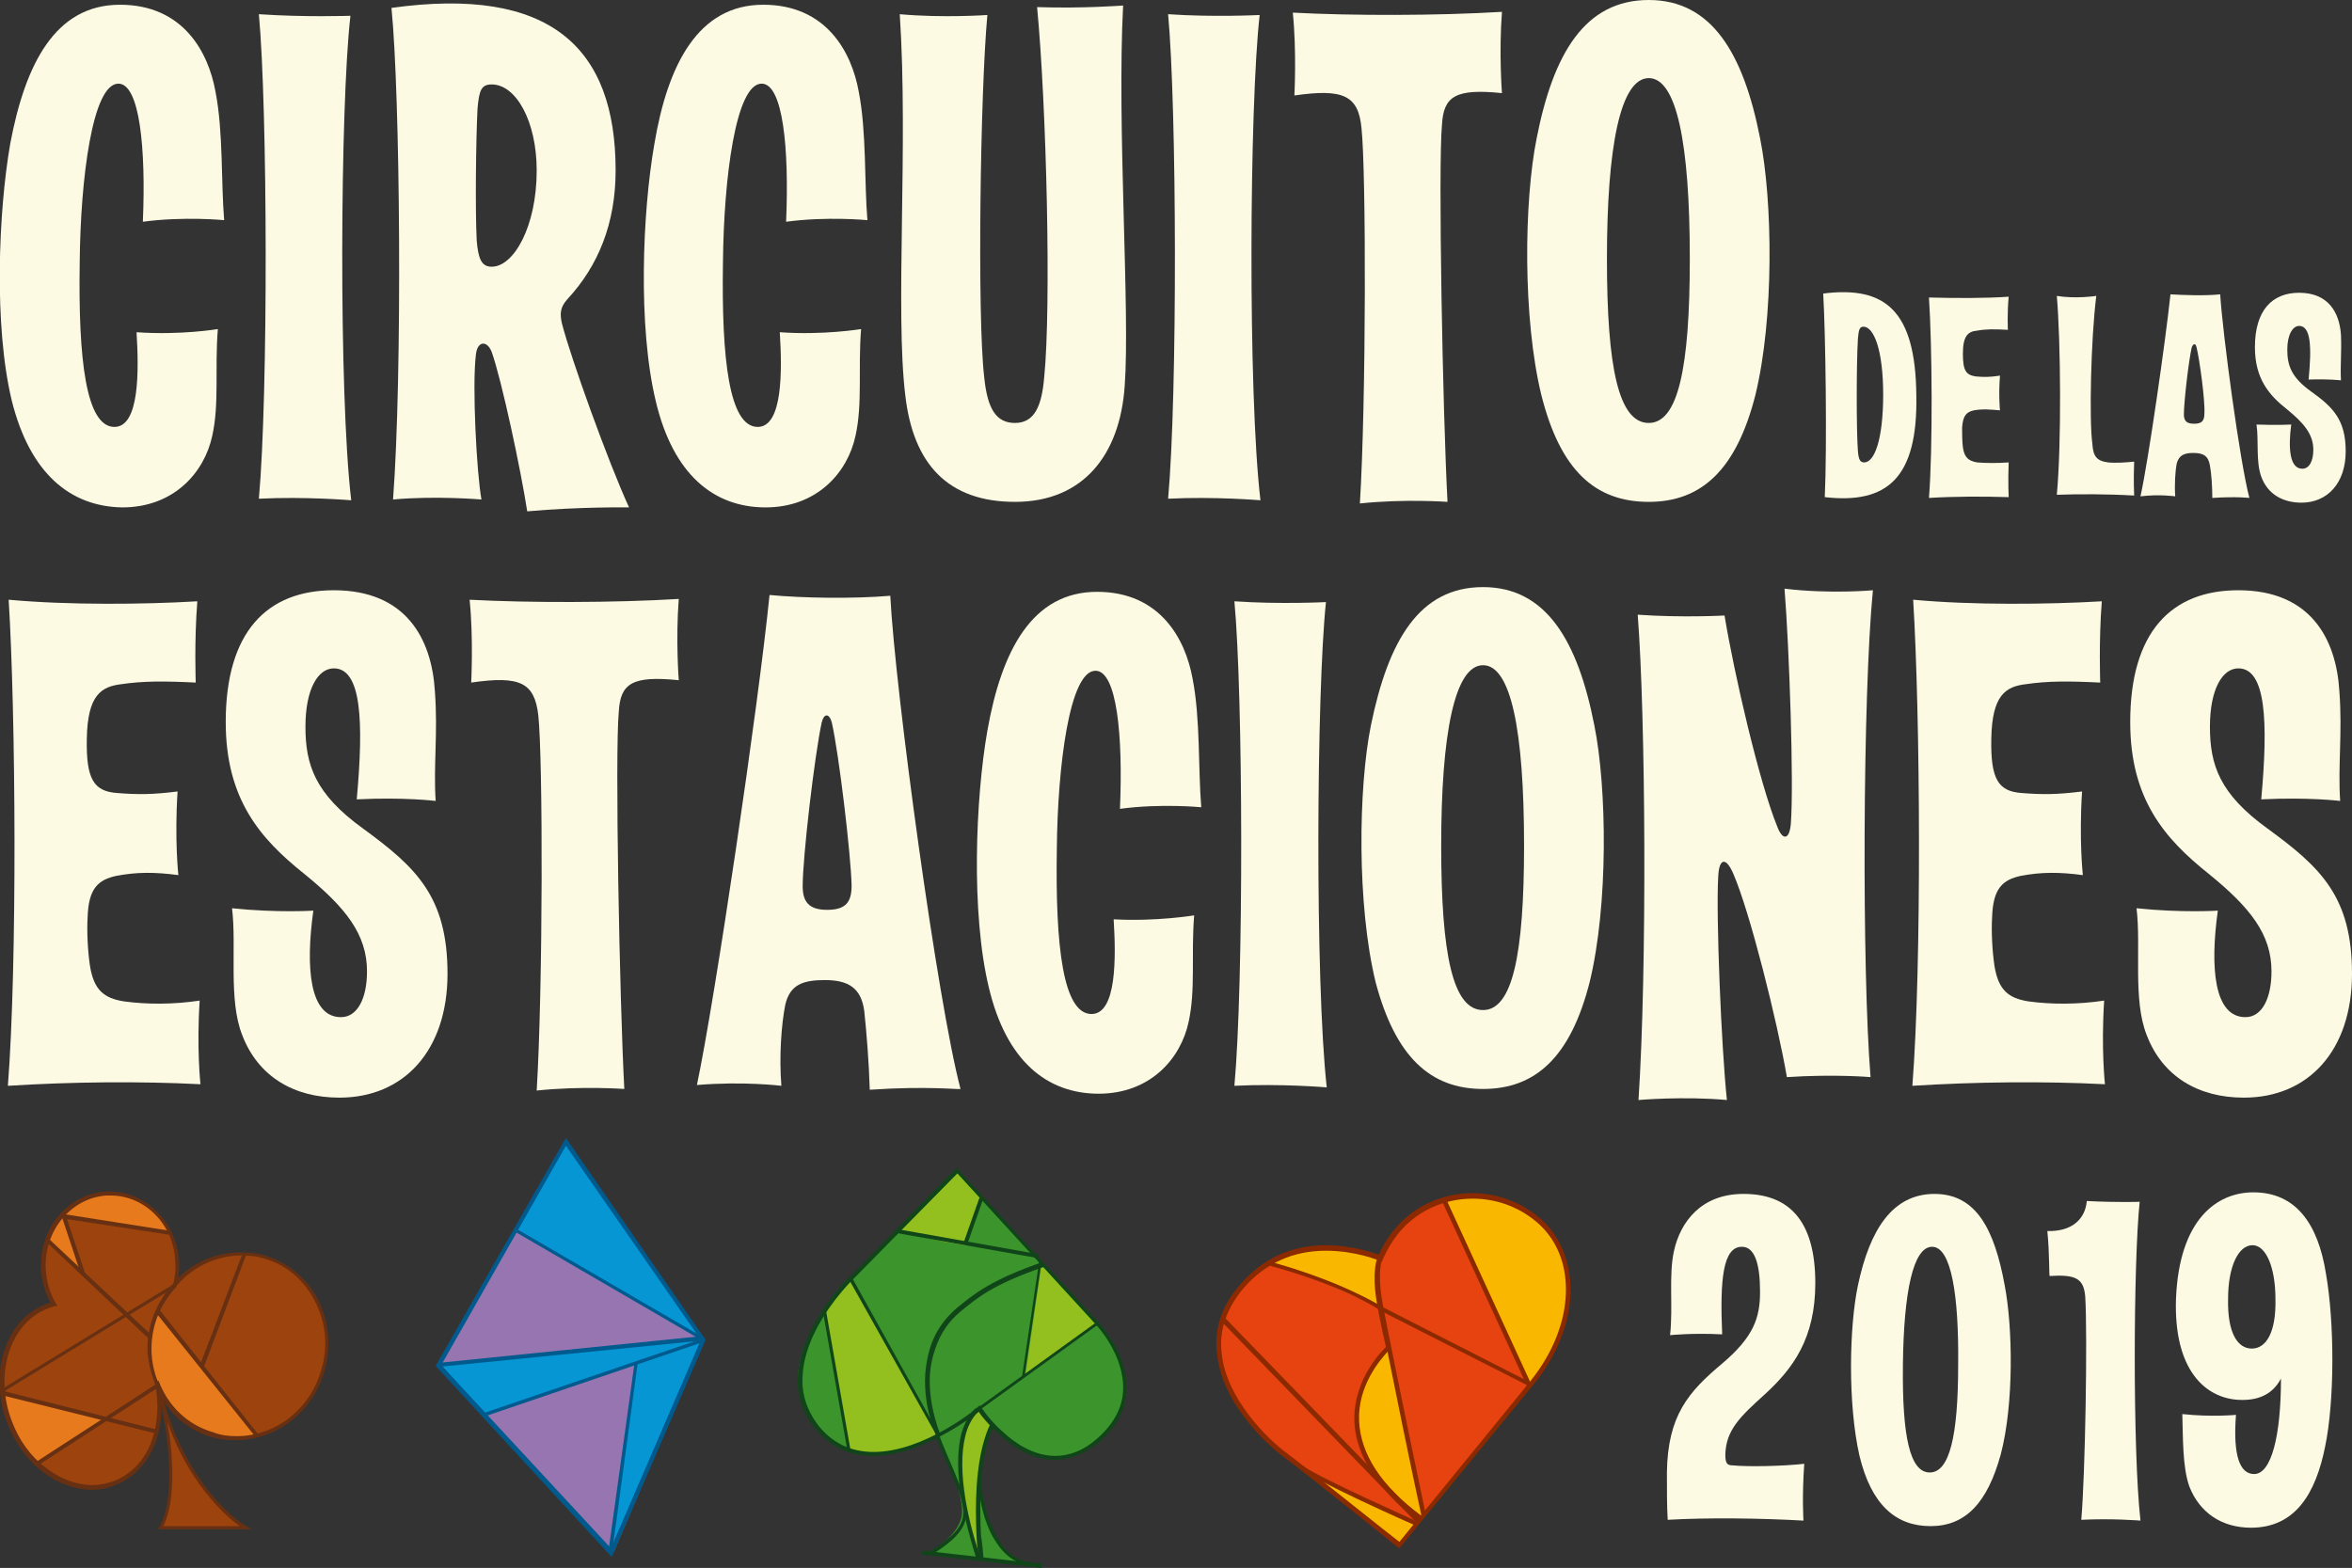 <?xml version="1.0" encoding="utf-8"?>
<!-- Generator: Adobe Illustrator 21.0.0, SVG Export Plug-In . SVG Version: 6.00 Build 0)  -->
<svg version="1.1" id="Layer_1" xmlns="http://www.w3.org/2000/svg" xmlns:xlink="http://www.w3.org/1999/xlink" x="0px" y="0px"
	 viewBox="0 0 298 198.7" style="enable-background:new 0 0 298 198.7;" xml:space="preserve">
<rect x="0" y="0" width="298" height="198.7" fill="#333333" stroke="none"/>
<style type="text/css">
	.st0{fill:#FDFAE4;}
	.st1{fill:#B15A14;}
	.st2{fill:#9D430E;}
	.st3{fill:#E77A1D;}
	.st4{fill:#673012;}
	.st5{fill:#9775B1;}
	.st6{fill:#0696D4;}
	.st7{fill:#005A8D;}
	.st8{fill:#3C942D;}
	.st9{fill:#93C01F;}
	.st10{fill:#10451A;}
	.st11{fill:#FFFFFF;}
	.st12{fill:#EC6A06;}
	.st13{clip-path:url(#SVGID_2_);fill:#E64310;}
	.st14{fill:#FAB700;}
	.st15{fill:#8B2A01;}
</style>
<g>
	<path class="st0" d="M259.4,156c3.1,0.1,4.8-1.5,5-3.8c3.9,0.2,6.7,0.1,6.7,0.1c-0.8,7.5-0.9,31.6,0.1,40.4c0,0-3.6-0.3-7.5-0.1
		c0.5-5.7,0.8-23.4,0.5-28.3c-0.2-2.3-1.2-2.8-4.5-2.6C259.6,161.7,259.7,159,259.4,156z"/>
	<path class="st0" d="M228.6,185.5c-0.3,4.2-0.1,7.2-0.1,7.2c-5.3-0.3-12.1-0.4-17.2-0.1c-0.1-1.7-0.1-3.7-0.1-6
		c0.1-7.2,2.7-10.2,7-13.8c4-3.4,4.8-5.8,4.8-9.1c0-3.6-0.7-5.7-2.3-5.7c-2.4,0-2.8,4.1-2.5,11.1c-3.7-0.2-6.6,0.1-6.6,0.1
		c0.4-3.6-0.2-7.6,0.5-10.7c0.8-3.6,3.4-7.2,8.8-7.2c5.7,0,9.1,3.3,9.1,11.3c0,7-2.8,10.8-6.4,14.1c-3.1,2.8-4.9,4.5-5,7.6
		c0,1.1,0.2,1.4,0.9,1.4C221.5,185.9,226,185.8,228.6,185.5z"/>
	<path class="st0" d="M244.6,193.4c-4.4,0-7.5-2.7-9-8.9c-1.5-6.6-1.3-16.4-0.2-21.6c1.5-7.1,4.4-11.6,9.7-11.6
		c5.3,0,7.6,4.5,8.9,11.6c1,5.2,1.2,14.9-0.5,21.4C251.8,190.5,249,193.4,244.6,193.4z M248.1,173c0.1-9-0.9-15-3.3-15
		s-3.6,5.7-3.7,15c-0.1,9.1,0.9,13.6,3.4,13.6C247,186.6,248.1,182,248.1,173z"/>
	<path class="st0" d="M285.2,193.6c-3.7,0-6.5-1.9-7.8-5.2c-0.9-2.5-0.8-6.3-0.9-9.2c3.7,0.4,6.8,0.1,6.8,0.1
		c-0.4,5.2,0.5,7.5,2.3,7.5c2.2,0,3.4-4.9,3.4-12.1c-1.1,2.1-3,2.8-5.3,2.7c-4.3-0.2-8.3-3.8-8-12.8c0.4-10.1,5.2-13.5,9.8-13.5
		c5.4,0,8.2,4,9.2,10.3c1.1,6.3,1.1,16.1-0.1,21.9C293.4,189.3,290.8,193.6,285.2,193.6z M285.4,157.8c-1.8,0-3.1,2.7-3.1,6.8
		c-0.1,4.3,1.2,6.3,3,6.3s3.1-2,3-6.3C288.3,160.6,287.1,157.8,285.4,157.8z"/>
	<path class="st1" d="M33.6,159.3c-4.1-1.2-8.5,0.2-11.3,3.3c0.2-0.9,0.3-1.8,0.2-2.8c-0.3-5-4.3-8.9-9-8.6
		c-4.7,0.3-8.2,4.6-7.9,9.6c0.1,1.6,0.6,3.1,1.3,4.4c-0.3,0.1-0.6,0.2-0.9,0.3c-5,1.9-7.1,8.5-4.8,14.7c2.4,6.2,8.3,9.7,13.3,7.8
		c4.5-1.7,6.7-7.2,5.3-12.9c1.2,3.2,3.7,5.7,7.1,6.7c5.9,1.7,12.1-1.9,14-8.1C42.8,167.5,39.5,161.1,33.6,159.3"/>
	<path class="st2" d="M14,151.2c-0.2,0-0.3,0-0.5,0c-4.5,0.3-8,4.3-8,9c0,0.2,0,0.4,0,0.6c0.1,1.6,0.6,3.1,1.3,4.4l0,0l0,0
		c-0.3,0.1-0.6,0.2-0.9,0.3c-3.6,1.4-5.7,5.2-5.7,9.5c0,1.7,0.3,3.4,1,5.1c1.9,5.1,6.2,8.3,10.5,8.3c1,0,1.9-0.2,2.8-0.5
		c3.6-1.4,5.7-5.2,5.7-9.6c0-0.8-0.1-1.5-0.2-2.3c0-0.1,0-0.1,0-0.1l0-0.2c0-0.2-0.1-0.4-0.1-0.6l0,0l0,0c0.7,1.8,1.8,3.4,3.2,4.6
		c-0.4-0.4-0.8-0.9-1.1-1.4c-5.1-5.9-1.9-12.2-1.9-12.2l6.4,8.4l6,7.5c-0.2,0-0.4,0.1-0.7,0.2c4.2-0.7,7.8-3.9,9.1-8.4
		c0.3-1.2,0.5-2.3,0.5-3.5c0-5-3.1-9.5-7.8-10.9c-1-0.3-2-0.4-3-0.4c-3.1,0-6.2,1.4-8.3,3.8l0,0l0,0c0.2-0.7,0.2-1.4,0.3-2.2
		c0-0.2,0-0.4,0-0.6C22.3,155,18.5,151.2,14,151.2"/>
	<path class="st3" d="M0.3,176.5l13.1,3.3l-8.6,5.7c0,0-2.4-2.1-3.2-4.6C0.6,178.4,0.3,176.5,0.3,176.5z"/>
	<path class="st3" d="M22,178.4c3.4,5.2,9.2,4,10.5,3.6l-6-7.5l-6.4-8.4C20.1,166.1,16.9,172.5,22,178.4"/>
	<path class="st3" d="M15,151.3c0,0-6.5-1.3-8.8,5.9l4.2,4.1l0-0.3l0-0.1l-2.1-6.7l7.3,1.1l6,0.9C20.1,153.3,17.9,152,15,151.3z"/>
	<path class="st1" d="M20.1,176c0,0,3.3,12.4,0.3,17.6h10.7c0,0-7.9-4.6-11.1-18.1L20.1,176"/>
	<path class="st2" d="M20,175.5l0.1,0.5c0,0,1.6,5.8,1.6,11.2c0,2.4-0.3,4.8-1.3,6.4h10.7C31.1,193.6,23.1,189,20,175.5"/>
	<polygon class="st4" points="6.2,157 6,157.5 18.9,169.7 19.3,169.3 	"/>
	<polygon class="st4" points="7.7,153.8 10.2,161.3 10.9,161.7 8.5,154.5 21.6,156.5 21.7,156 	"/>
	<polygon class="st4" points="30.7,159.1 30.6,159.2 25.3,173.1 25.8,173.3 31.2,159 	"/>
	<path class="st4" d="M19.7,175.5c0-0.1-0.8-1.7-1-4.1c-0.1-2.2,0.4-5.6,3.3-8.8l0.4,0.4c-2.3,2.5-3.3,5.3-3.2,8.4
		c0.1,2.3,0.9,3.9,0.9,3.9L19.7,175.5z"/>
	<polygon class="st4" points="32.4,182 32.9,182 20.3,166.1 19.8,166.4 32.3,182 	"/>
	<polygon class="st4" points="0.5,176.3 0.6,176.9 19.9,181.7 20,181.2 	"/>
	
		<rect x="3.3" y="180.3" transform="matrix(0.839 -0.544 0.544 0.839 -96.186 35.725)" class="st4" width="18.1" height="0.5"/>
	<path class="st4" d="M31.9,193.8H20l0.2-0.3c1.5-2.7,1.4-7.3,1-10.7c-0.4-3.7-1.3-6.8-1.3-6.8l0,0l-0.1-0.5l0.4-0.1
		c1.6,7,4.5,11.5,6.7,14.1c2.3,2.8,4.3,3.9,4.3,3.9L31.9,193.8z M20.7,193.4h9.7c-0.8-0.5-2.2-1.7-3.8-3.6c-1.7-2-3.8-5.1-5.4-9.6
		c0.1,0.8,0.3,1.7,0.4,2.6C22.1,187.6,21.8,191.1,20.7,193.4z"/>
	
		<rect x="-1.5" y="169.5" transform="matrix(0.853 -0.521 0.521 0.853 -86.831 30.68)" class="st4" width="25.3" height="0.4"/>
	<path class="st4" d="M11.7,188.8c-2.1,0-4.4-0.8-6.3-2.3c-2-1.5-3.5-3.7-4.5-6.2c-2.4-6.3-0.2-13.1,4.9-15c0.2-0.1,0.4-0.1,0.6-0.2
		c-0.7-1.3-1.1-2.7-1.2-4.2c-0.3-5.2,3.4-9.6,8.2-9.9l0.5,0c4.6,0,8.5,3.9,8.8,8.9c0,0.7,0,1.3-0.1,2c2.2-2.1,5-3.2,7.9-3.2
		c1,0,2.1,0.1,3.1,0.4c2.9,0.9,5.3,2.9,6.7,5.6c1.4,2.8,1.7,6,0.8,9.1c-1.5,5.2-6.1,8.7-11.2,8.7h0c-1,0-2.1-0.1-3.1-0.4
		c-2.7-0.8-5-2.6-6.4-5.1c0.2,2.2-0.1,4.3-0.8,6.1c-1,2.4-2.8,4.3-5,5.1C13.7,188.6,12.7,188.8,11.7,188.8z M14,151.5l-0.5,0
		c-4.5,0.3-8,4.5-7.7,9.4c0.1,1.5,0.5,3,1.3,4.3l0.2,0.3L7,165.5c-0.3,0.1-0.6,0.2-0.9,0.3c-4.8,1.8-6.9,8.3-4.6,14.3
		c0.9,2.4,2.4,4.5,4.3,5.9c1.8,1.4,3.9,2.2,5.9,2.2c0.9,0,1.9-0.2,2.7-0.5c2.1-0.8,3.8-2.5,4.7-4.8c0.9-2.3,1.1-5,0.5-7.7l0.5-0.2
		c1.2,3.2,3.7,5.6,6.9,6.5C28,181.9,29,182,30,182c4.9,0,9.3-3.4,10.7-8.4c0.9-2.9,0.6-6-0.8-8.7c-1.4-2.7-3.6-4.6-6.4-5.4
		c-0.9-0.3-1.9-0.4-2.9-0.4c-3,0-6,1.3-8.1,3.7l-0.7,0.7l0.2-1c0.2-0.9,0.3-1.8,0.2-2.7C22,155.2,18.4,151.5,14,151.5z"/>
	<polygon class="st5" points="78.5,154.5 71.7,144.6 55.7,172.9 63.3,178.6 67.9,176.9 89.2,169.6 	"/>
	<polygon class="st6" points="65.4,155.7 71.7,144.6 88.8,169.6 	"/>
	<polygon class="st5" points="60.8,178.8 77.7,196.8 89.2,169.9 	"/>
	<polygon class="st6" points="88.8,169.6 55.9,173 61.5,179.3 89.2,169.9 89.1,169.7 	"/>
	<polyline class="st6" points="77.6,196.4 89.2,169.9 80.4,172.7 	"/>
	<path class="st7" d="M71.7,144.2l-16.5,28.9l22.3,24.2l11.9-27.5L71.7,144.2z M77.4,196.2L55.9,173l15.8-27.8l17.1,24.6L77.4,196.2
		z"/>
	<polygon class="st7" points="89.1,169.6 61.2,179.1 61.4,179.5 89,170.1 	"/>
	<polygon class="st7" points="89.1,169.3 55.7,172.7 55.8,173.2 88.8,169.9 	"/>
	<polygon class="st7" points="77.6,196.4 80.8,172.7 80.4,172.7 77.1,196.5 	"/>
	<polygon class="st7" points="89,169.9 65.1,156 65.4,155.7 89.3,169.6 	"/>
	<path class="st8" d="M121.3,148.3l17.6,19.3c0,0,8.3,8.6-0.2,15.2c-7.7,6-14.4-4-14.4-4l-0.3,9.2c0,0,1.2,10.9,8.2,10.3
		c0,0-10.1-0.5-14.5-1.6c0,0,4.2-2.1,4.2-5.2c0-3.1-3.1-9.4-3.1-9.4s-9.6,4.6-14.3-0.1s-4.4-9.9,0.2-16.3
		C108.5,160.5,121.3,148.3,121.3,148.3z"/>
	<path class="st9" d="M107.8,162l11,19.8c0,0-4.4,2.3-6.7,2.4c-2.3,0.1-4.6-0.4-4.6-0.4l-3-17.5L107.8,162z"/>
	<polyline class="st9" points="129.9,174.4 132,159.9 138.9,167.8 129.9,174.4 	"/>
	<polygon class="st9" points="121.1,148.3 113.8,156.1 119.8,157.4 122.3,157.8 124.4,151.8 	"/>
	<path class="st9" d="M125.7,180.8c-0.7-0.7-1.8-2.2-1.9-2.1c-5.1,4.6,0.2,18.8,0.2,18.8v-1.2C123.2,189.2,124.4,184.3,125.7,180.8z
		"/>
	<path class="st10" d="M133.6,185c-2.3,0-4.7-1.1-7-3.2c-1.3-1.2-2.3-2.4-2.6-2.9c-0.5,0.4-2.1,1.6-4.1,2.7
		c-2.3,1.3-5.8,2.9-9.3,2.9c-3.1,0-5.7-1.3-7.6-3.8c-1.4-1.9-2.1-4.1-1.9-6.5c0.1-1.9,0.8-4,1.9-6.1c1.9-3.6,4.6-6.3,4.7-6.3
		l13.5-13.8l17.9,19.5c0.2,0.2,3.9,4.1,3.6,8.8c-0.1,2.5-1.3,4.7-3.6,6.6C137.4,184.2,135.6,185,133.6,185z M124.1,178.1l0.2,0.2
		c0,0,1,1.6,2.7,3.1c1.5,1.4,3.9,3.1,6.7,3.1c1.8,0,3.6-0.7,5.2-2.1c2.1-1.8,3.3-3.9,3.4-6.2c0.2-4.5-3.4-8.3-3.5-8.4l-17.5-19.1
		l-13.2,13.4c0,0-2.7,2.6-4.6,6.2c-1.1,2.1-1.7,4.1-1.8,5.9c-0.2,2.3,0.5,4.4,1.8,6.2c1.8,2.4,4.2,3.6,7.2,3.6
		c6.4,0,13.2-5.6,13.2-5.7L124.1,178.1z"/>
	<path class="st10" d="M122.3,182c0.6-2.4,1.7-3.1,1.9-3.3l-0.4-0.2l-0.1-0.1c-0.5,0.4-1.3,1.3-1.9,3.3c-0.9,3.7-0.3,8.8,1.9,15.8
		l0.6,0.1C122.7,193,121.2,186.5,122.3,182z"/>
	
		<rect x="122.3" y="148.7" transform="matrix(0.175 -0.985 0.985 0.175 -54.286 250.696)" class="st10" width="0.5" height="18.2"/>
	<path class="st10" d="M124.3,194.7c-0.1-1.7-0.2-4.9,0.1-8c0.3-3.1,1.1-5,1.4-5.8l-0.3-0.5c-0.3,0.6-1.2,2.6-1.6,6.2
		c-0.5,4.4-0.1,9.1-0.1,9.2l0.2,1.6l0.6,0.1C124.6,197.2,124.4,195,124.3,194.7L124.3,194.7z"/>
	<rect x="105.8" y="166" transform="matrix(0.985 -0.173 0.173 0.985 -28.664 20.976)" class="st10" width="0.4" height="18"/>
	
		<rect x="123.4" y="167" transform="matrix(0.147 -0.989 0.989 0.147 -53.799 271.879)" class="st10" width="14.7" height="0.3"/>
	
		<rect x="120.3" y="154.5" transform="matrix(0.332 -0.943 0.943 0.332 -63.591 219.765)" class="st10" width="6.2" height="0.5"/>
	<line class="st11" x1="139.1" y1="167.7" x2="124" y2="178.5"/>
	<polygon class="st10" points="124.1,178.7 123.9,178.4 139,167.5 139.2,167.8 	"/>
	<path class="st10" d="M126.4,194.9c1,1.7,2.4,3.2,5.4,3.2l0.2,0l0,0.4l-0.2,0c-3.2,0-4.7-1.6-5.8-3.4c-0.6-0.9-1-2.1-1-2.1
		c-1-2.7-1.1-5.4-1.1-5.5l0.4,0c0,0,0.1,2.7,1.1,5.3C125.8,193.7,126,194.2,126.4,194.9z"/>
	<path class="st10" d="M120.7,186c-0.5-1.2-1.1-2.5-1.7-4.1l0-0.1l-0.4,0.3c0.6,1.6,1.2,2.9,1.7,4.1c2.4,5.5,3,7-2.5,10.4l0.3,0.4
		C123.8,193.4,123,191.5,120.7,186z"/>
	<polygon class="st10" points="116.8,197 116.9,196.5 132,198.2 132,198.7 	"/>
	<path class="st10" d="M119.1,181.7c-1-2.7-1.3-4.9-1.3-6.7c0-1.3,0.2-2.3,0.4-3.1c0.6-2.2,1.5-4,3.5-5.7c2.1-1.7,4-3.4,10.7-5.7
		l-0.2-0.6c-6.7,2.3-8.8,4.1-10.9,5.8c-2.1,1.8-3.2,3.8-3.7,6c-0.2,0.9-0.4,2-0.4,3.3c0,1.9,0.3,4.2,1.4,6.9L119.1,181.7
		L119.1,181.7z"/>
	<polygon class="st10" points="107.6,162.2 108,162 118.9,181.6 118.6,181.8 	"/>
	<path class="st12" d="M174.7,159.3c0,0,3.2-5.9,7.8-7.2s6.5-0.8,9.8,0.9c3.4,1.7,8.3,7.5,5.3,15.4c0,0-1.2,4.1-3.8,7l-16.7,20.3
		l-13.3-10.3c0,0-14.2-10.3-7.9-20.5C162.6,154.2,174.7,159.3,174.7,159.3"/>
	<g>
		<defs>
			<path id="SVGID_1_" d="M186.9,151.5c-1.2,0-2.6,0.2-4.3,0.7c-4.6,1.2-7.8,7.2-7.8,7.2s-2.9-1.2-6.6-1.2c-3.9,0-8.7,1.3-12.1,6.8
				c-1.1,1.9-1.6,3.7-1.6,5.5c0,8.1,9.5,15,9.5,15l13.3,10.3l16.7-20.3c2.6-2.9,3.8-7,3.8-7c0.7-1.7,0.9-3.4,0.9-4.9
				c0-5.4-3.6-9.2-6.2-10.5C190.3,152.1,188.8,151.5,186.9,151.5"/>
		</defs>
		<clipPath id="SVGID_2_">
			<use xlink:href="#SVGID_1_"  style="overflow:visible;"/>
		</clipPath>
		<rect x="154.4" y="151.5" class="st13" width="44.2" height="44.3"/>
	</g>
	<path class="st14" d="M183,152.1c0,0,4.7-1.1,8.1,0.4c3.3,1.5,8.4,5.4,7.6,12.1c-0.9,6.7-4.8,11-4.8,11L183,152.1z"/>
	<path class="st14" d="M176,171l3.3,16l1,4.9l-0.4,0.4l0,0c-5.1-2.9-7.2-8.4-7.2-8.4c-0.6-1.8-1.4-5.3,0-8.6
		C174.2,172,176,171,176,171z"/>
	<path class="st14" d="M166.8,158.2c0,0,4.2-0.7,7.9,1.2l-0.1,1.8l-0.1,0.2l0,0.4l0,0l0.3,3.9c0,0-4.5-2.1-7.2-3.2
		c-2.7-1.1-6.6-2.4-6.6-2.4S163.5,158.5,166.8,158.2z"/>
	<polygon class="st14" points="165.5,186.5 179.3,193 177.2,195.9 	"/>
	<path class="st15" d="M177.3,196.2L177,196c-0.1-0.1-12.3-9.9-14.4-11.4c-1.2-0.9-3.1-2.6-4.7-4.7c-2.2-2.8-3.4-5.6-3.7-8.3
		c-0.4-3.2,0.6-6.2,3-8.9c2.8-3.2,6.4-4.9,10.8-4.9c3.2,0,5.8,0.9,6.7,1.2c0.2-0.5,0.9-1.9,1.9-3.1c2.4-3,6.1-4.7,10-4.7
		c3,0,6,1.1,8.3,3c2.7,2.2,4.1,5.6,4.1,9.5c-0.1,3.9-1.7,8-4.5,11.5L177.3,196.2z M168,158.5c-4.2,0-7.7,1.6-10.4,4.7
		c-2.2,2.6-3.2,5.4-2.8,8.4c0.6,5.6,5.7,10.7,8.3,12.6c1.9,1.4,12.5,9.9,14.2,11.2l16.7-20.5c2.7-3.4,4.3-7.3,4.4-11.1
		c0.1-3.8-1.3-7-3.9-9.1c-2.2-1.8-5-2.8-7.9-2.8c-3.7,0-7.2,1.6-9.5,4.5c-1.2,1.5-1.9,3.2-1.9,3.2l-0.1,0.3l-0.3-0.1
		C174.7,159.7,171.7,158.5,168,158.5z"/>
	<path class="st15" d="M180.2,192.2l0.4-0.5c-2.5-11.9-5.2-25.1-5.5-27c-0.6-3.6,0-5,0-5.1l-0.3-0.1l-0.3-0.1c0,0.1-0.7,1.6-0.1,5.4
		c0.1,0.7,0.5,2.9,1.2,5.9c-0.3,0.3-4.2,4-4,9.5c0.2,4.3,3,8.6,8,12.5C179.4,192.9,179.7,192.7,180.2,192.2z M172.2,180.1
		c-0.2-4.5,2.7-7.8,3.6-8.8c1.1,5.5,2.7,13.4,4.3,20.8C175,188.3,172.4,184.3,172.2,180.1z"/>
	<path class="st15" d="M164.8,185.6l-0.6-0.3l0.1,0.5l0.1,0.1c2,1.7,14.4,7.2,14.9,7.4l0.2-0.5C179.4,192.7,167.3,187.4,164.8,185.6
		z"/>
	<path class="st15" d="M175.1,165.6c-0.3-0.2-5-3.1-13.4-5.5c-0.2-0.1-0.4-0.1-0.6-0.2l-0.5,0.4c0.3,0.1,0.6,0.2,1,0.3
		c8.6,2.4,13.3,5.4,13.3,5.5l0,0l18.9,9.6l0.3-0.4L175.1,165.6z"/>
	<polyline class="st15" points="179.9,192.5 155.2,167 154.7,167.4 179.4,192.9 	"/>
	<polyline class="st15" points="194,175.4 183.2,151.9 182.7,152.2 193.5,175.7 	"/>
	<path class="st0" d="M27.6,41.7c-0.4,5.1,0.2,9.4-0.7,13.5c-1,4.7-4.9,9.1-11.4,9.1C8.9,64.2,3.8,60,1.5,50.8
		c-2.3-9.5-1.7-24-0.2-32.6C3.2,8.1,7,0.6,15.2,0.6c8,0,11.2,6,12.1,11c1,5.1,0.7,11.5,1.1,16.3c0,0-5.1-0.5-10.3,0.2
		c0.4-9.3-0.4-17.5-3.1-17.5c-3.3,0-4.8,12.1-4.9,22.6c-0.2,12.4,0.8,20.9,4.4,20.9c3.2,0,3.1-7.2,2.8-12
		C22.9,42.5,27.6,41.7,27.6,41.7z"/>
	<path class="st0" d="M44.5,63.4c0,0-5.8-0.5-11.7-0.2c1.2-13.2,1.1-49.6,0-61.4C38.6,2.2,44.4,2,44.4,2
		C43.1,13.3,42.9,49.9,44.5,63.4z"/>
	<path class="st0" d="M79.7,64.3c0,0-6.2-0.1-12.9,0.5c-0.8-5.2-3.2-16.5-4.5-20.2c-0.6-1.5-1.8-1.4-2,0.3c-0.5,4,0.1,15.1,0.7,18.4
		c0,0-5.8-0.5-11.2,0C51,47.3,50.7,12,49.6,1C69.7-1.8,78,6,78,21.6c0,6.7-2.2,12.1-6.1,16.3c-0.9,1-1,1.8-0.7,3.1
		C72.3,45.3,77,58.4,79.7,64.3z M62.3,10.7c-1.3,0-1.6,0.7-1.8,3.1c-0.2,3.9-0.3,12.8-0.1,16.7c0.2,2.3,0.6,3.3,1.9,3.3
		c2.8,0,5.7-5.1,5.7-12.2C68,15.4,65.4,10.7,62.3,10.7z"/>
	<path class="st0" d="M109.1,41.7c-0.4,5.1,0.2,9.4-0.7,13.5c-1,4.7-4.9,9.1-11.4,9.1c-6.6,0-11.7-4.2-13.9-13.4
		c-2.3-9.5-1.7-24-0.2-32.6C84.6,8.1,88.5,0.6,96.7,0.6c8,0,11.2,6,12.1,11c1,5.1,0.7,11.5,1.1,16.3c0,0-5.1-0.5-10.3,0.2
		c0.4-9.3-0.4-17.5-3.1-17.5c-3.3,0-4.8,12.1-4.9,22.6c-0.2,12.4,0.8,20.9,4.4,20.9c3.2,0,3.1-7.2,2.8-12
		C104.3,42.5,109.1,41.7,109.1,41.7z"/>
	<path class="st0" d="M142.3,0.7c-0.8,15.2,0.9,38.8,0.2,48.2c-0.6,8.8-5.3,14.7-13.9,14.7c-8.5,0-12.9-4.8-13.9-13.5
		c-1.3-10.7,0.4-31.7-0.7-48.3c5.5,0.5,11.1,0.1,11.1,0.1c-0.9,9.7-1.3,38.3-0.4,45.9c0.4,4,1.5,5.8,3.9,5.8c2.5,0,3.4-2.2,3.7-5.8
		c0.9-8.9,0.3-34.3-0.9-46.9C137.1,1.1,142.3,0.7,142.3,0.7z"/>
	<path class="st0" d="M159.7,63.4c0,0-5.8-0.5-11.7-0.2c1.2-13.2,1.1-49.6,0-61.4c5.8,0.4,11.6,0.1,11.6,0.1
		C158.3,13.3,158.1,49.9,159.7,63.4z"/>
	<path class="st0" d="M172.5,16.2c-0.4-4.1-2.3-5-8.5-4.1c0,0,0.3-5.6-0.2-10.5c7.4,0.4,18.3,0.4,26.5-0.1c-0.4,5.2,0,10.3,0,10.3
		c-5.9-0.6-7.4,0.4-7.6,4c-0.5,5.3,0.1,36.6,0.7,47.8c0,0-5.4-0.4-11.1,0.2C173.1,50.7,173.1,21.7,172.5,16.2z"/>
	<path class="st0" d="M195.3,50.1c-2.4-9.8-2.2-24.7-0.6-32.6C196.8,6.8,200.8,0,208.9,0c8,0,12,6.8,14.1,17.5
		c1.6,7.9,1.8,22.8-0.6,32.6c-2.4,9.4-6.8,13.5-13.5,13.5C202.1,63.6,197.7,59.6,195.3,50.1z M208.9,53.6c3.7,0,5.2-6.9,5.2-20.8
		c0-14.8-1.7-22.9-5.2-22.9c-3.6,0-5.3,8.7-5.3,22.9C203.6,46.7,205.1,53.6,208.9,53.6z"/>
	<path class="st0" d="M231.2,63c0.3-6.4,0.1-20.9-0.2-25.8c7.9-1,11.7,2.2,11.8,12.9C243,60.6,239.1,63.9,231.2,63z M235.4,42.9
		c-0.2,3.3-0.2,11.7,0,14.3c0.1,1.1,0.3,1.4,0.8,1.4c1.3,0,2.4-2.9,2.4-8.6s-1.2-8.6-2.5-8.6C235.6,41.4,235.5,41.8,235.4,42.9z"/>
	<path class="st0" d="M254.5,37.6c-0.2,2.1-0.1,4.2-0.1,4.2c-1.7-0.1-2.8-0.1-3.9,0.1c-1.1,0.1-1.8,0.6-1.8,2.9
		c0,2.2,0.4,2.7,1.6,2.9c1.1,0.1,1.8,0.1,3.1-0.1c-0.2,2.5,0,4.4,0,4.4c-1.2-0.1-2.2-0.2-3.3,0c-0.9,0.2-1.4,0.6-1.5,2.2
		c0,0.7,0,1.7,0.1,2.5c0.2,1.3,0.7,1.7,1.8,1.9c1.2,0.1,2.6,0.1,4,0c-0.1,2.5,0,4.4,0,4.4c-3.2-0.1-6.8-0.1-10.1,0.1
		c0.5-6.3,0.4-19.4,0-25.4C247.8,37.8,251.7,37.8,254.5,37.6z"/>
	<path class="st0" d="M260.6,62.7c0.6-6.4,0.5-19.4,0-25.2c2.4,0.4,5,0,5,0c-0.7,5.6-0.9,15.9-0.5,18.7c0.1,1.6,0.5,2.2,2,2.4
		c1,0.1,2.3,0,3.3-0.1c-0.1,2.4,0,4.3,0,4.3C267.1,62.6,263.4,62.6,260.6,62.7z"/>
	<path class="st0" d="M280.3,63.1c0-1.4-0.1-3-0.3-4.1c-0.2-1.2-0.8-1.6-2.1-1.6c-1.2,0-1.8,0.3-2.1,1.3c-0.2,1-0.3,2.7-0.2,4.2
		c0,0-2-0.3-4.4,0c1-4.5,3.2-19.9,3.8-25.6c1.7,0.1,4.4,0.2,6.3,0c0.3,4.9,2.5,21.3,3.7,25.8C285,63.1,283.4,62.9,280.3,63.1z
		 M278.3,44c-0.1-0.5-0.4-0.5-0.6,0c-0.4,1.7-1,7-1,8.5c0,0.8,0.3,1.2,1.3,1.2c1,0,1.3-0.4,1.3-1.3C279.4,50.8,278.7,45.6,278.3,44z
		"/>
	<path class="st0" d="M290.3,53.8c-0.4,3-0.2,5.6,1.4,5.6c0.9,0,1.4-1,1.4-2.4c0-1.9-1.1-3.3-3.3-5.1c-2.3-1.8-4.1-3.9-4.1-7.9
		c0-4.7,2.2-6.9,5.6-6.9c3.7,0,5.1,2.5,5.3,5.3c0.1,2.2-0.1,3.9,0,5.8c0,0-1.6-0.2-4.1-0.1c0.4-4.1,0.3-6.8-1.2-6.8
		c-0.8,0-1.5,1.1-1.5,3c0,2,0.5,3.5,3,5.3c2.8,2,4.4,3.6,4.4,7.6s-2.3,6.5-5.6,6.5c-2.4,0-4.3-1.1-5.1-3.3c-0.7-1.9-0.3-4.6-0.6-6.6
		C288.5,53.9,290.3,53.8,290.3,53.8z"/>
	<path class="st0" d="M25,76.2c-0.4,5.1-0.2,10.3-0.2,10.3c-4-0.2-6.7-0.2-9.4,0.2c-2.6,0.3-4.3,1.4-4.4,6.9
		c-0.1,5.2,0.9,6.7,3.9,6.9c2.6,0.2,4.4,0.2,7.6-0.2c-0.4,6.1,0.1,10.6,0.1,10.6c-3-0.4-5.3-0.4-7.9,0.1c-2.2,0.5-3.5,1.5-3.6,5.3
		c-0.1,1.6,0,4.1,0.3,6.1c0.5,3.1,1.8,4.1,4.3,4.5c2.9,0.4,6.3,0.4,9.6-0.1c-0.4,6.1,0.1,10.6,0.1,10.6c-7.8-0.4-16.5-0.3-24.4,0.2
		c1.2-15.4,1-47,0.1-61.6C8.7,76.7,18.3,76.6,25,76.2z"/>
	<path class="st0" d="M39.7,115.4c-1,7.2-0.5,13.5,3.5,13.5c2.1,0,3.3-2.4,3.3-5.8c0-4.7-2.7-8.1-8-12.4c-5.5-4.4-9.9-9.4-9.9-19.2
		c0-11.4,5.2-16.7,13.7-16.7c9.1,0,12.4,6.1,12.8,12.8c0.4,5.3-0.2,9.4,0.1,13.9c0,0-4-0.5-10-0.2c0.9-9.9,0.6-16.6-2.9-16.6
		c-2,0-3.6,2.6-3.6,7.4c0,4.8,1.2,8.5,7.3,12.9c6.7,4.9,10.7,8.6,10.7,18.4c0,9.7-5.5,15.7-13.7,15.7c-5.8,0-10.3-2.7-12.3-7.9
		c-1.8-4.5-0.7-11.2-1.3-16.1C35.2,115.7,39.7,115.4,39.7,115.4z"/>
	<path class="st0" d="M68.2,90.6c-0.5-4.1-2.3-5-8.5-4.1c0,0,0.3-5.6-0.2-10.5c7.4,0.4,18.3,0.4,26.5-0.1c-0.4,5.2,0,10.3,0,10.3
		c-5.9-0.6-7.4,0.4-7.6,4c-0.5,5.3,0.1,36.6,0.7,47.8c0,0-5.4-0.4-11.1,0.2C68.8,125,68.8,96.1,68.2,90.6z"/>
	<path class="st0" d="M110.2,138.1c-0.1-3.4-0.4-7.2-0.7-10c-0.4-2.9-2-3.9-5-3.9c-2.8,0-4.4,0.6-5,3.1c-0.5,2.5-0.8,6.6-0.5,10.3
		c0,0-4.8-0.6-10.7-0.1c2.3-10.9,7.8-48.1,9.2-62.1c4.2,0.4,10.6,0.5,15.3,0.1c0.6,11.9,6,51.6,8.9,62.5
		C121.5,138.1,117.5,137.6,110.2,138.1z M105.4,91.6c-0.3-1.2-1-1.3-1.3,0c-0.9,4.2-2.4,17-2.4,20.7c0,2,0.8,3,3.1,3
		c2.4,0,3.1-1,3.1-3.1C107.8,108.2,106.3,95.6,105.4,91.6z"/>
	<path class="st0" d="M151.3,116c-0.4,5.1,0.2,9.4-0.7,13.5c-1,4.7-4.9,9.1-11.4,9.1c-6.6,0-11.7-4.2-13.9-13.4
		c-2.3-9.5-1.7-24-0.2-32.6c1.8-10.2,5.7-17.6,13.9-17.6c8,0,11.2,6,12.1,11c1,5.1,0.7,11.5,1.1,16.3c0,0-5.1-0.5-10.3,0.2
		c0.4-9.3-0.4-17.5-3.1-17.5c-3.3,0-4.8,12.1-4.9,22.6c-0.2,12.4,0.8,20.9,4.4,20.9c3.2,0,3.1-7.2,2.8-12
		C146.5,116.8,151.3,116,151.3,116z"/>
	<path class="st0" d="M168.1,137.8c0,0-5.8-0.5-11.7-0.2c1.2-13.2,1.1-49.6,0-61.4c5.8,0.4,11.6,0.1,11.6,0.1
		C166.8,87.7,166.6,124.3,168.1,137.8z"/>
	<path class="st0" d="M174.3,124.5c-2.4-9.8-2.2-24.7-0.6-32.6c2.2-10.7,6.1-17.5,14.2-17.5c8,0,12,6.8,14.1,17.5
		c1.6,7.9,1.8,22.8-0.6,32.6c-2.4,9.4-6.8,13.5-13.5,13.5C181.2,138,176.8,133.9,174.3,124.5z M187.9,128c3.7,0,5.2-6.9,5.2-20.8
		c0-14.8-1.7-22.9-5.2-22.9c-3.6,0-5.3,8.7-5.3,22.9C182.6,121.1,184.1,128,187.9,128z"/>
	<path class="st0" d="M218.5,78c1.2,7.3,4.4,21.2,6.7,26.8c0.6,1.6,1.5,1.8,1.7-0.4c0.4-5.2-0.2-22.3-0.8-29.8
		c5.8,0.7,11.2,0.2,11.2,0.2C236,88,235.9,123,237,136.5c0,0-4.5-0.4-10.6,0c-1.2-7-4.7-21-6.8-25.8c-0.9-2.1-1.8-2-1.9,0.4
		c-0.3,4.9,0.4,21.7,1.1,28.3c-5.5-0.5-11.2,0-11.2,0c1.1-16.7,0.9-48.7-0.1-61.5C213.3,78.3,218.5,78,218.5,78z"/>
	<path class="st0" d="M266.3,76.2c-0.4,5.1-0.2,10.3-0.2,10.3c-4-0.2-6.7-0.2-9.4,0.2c-2.6,0.3-4.3,1.4-4.4,6.9
		c-0.1,5.2,0.9,6.7,3.9,6.9c2.6,0.2,4.4,0.2,7.6-0.2c-0.4,6.1,0.1,10.6,0.1,10.6c-3-0.4-5.3-0.4-7.9,0.1c-2.2,0.5-3.5,1.5-3.6,5.3
		c-0.1,1.6,0,4.1,0.3,6.1c0.5,3.1,1.8,4.1,4.3,4.5c2.9,0.4,6.3,0.4,9.6-0.1c-0.4,6.1,0.1,10.6,0.1,10.6c-7.8-0.4-16.5-0.3-24.4,0.2
		c1.2-15.4,1-47,0.1-61.6C249.9,76.7,259.5,76.6,266.3,76.2z"/>
	<path class="st0" d="M281,115.4c-1,7.2-0.5,13.5,3.5,13.5c2.1,0,3.3-2.4,3.3-5.8c0-4.7-2.7-8.1-8-12.4c-5.5-4.4-9.9-9.4-9.9-19.2
		c0-11.4,5.2-16.7,13.7-16.7c9.1,0,12.4,6.1,12.8,12.8c0.4,5.3-0.2,9.4,0.1,13.9c0,0-4-0.5-10-0.2c0.9-9.9,0.6-16.6-2.9-16.6
		c-2,0-3.6,2.6-3.6,7.4c0,4.8,1.2,8.5,7.3,12.9c6.7,4.9,10.7,8.6,10.7,18.4c0,9.7-5.5,15.7-13.7,15.7c-5.8,0-10.3-2.7-12.3-7.9
		c-1.8-4.5-0.7-11.2-1.3-16.1C276.5,115.7,281,115.4,281,115.4z"/>
</g>
</svg>
